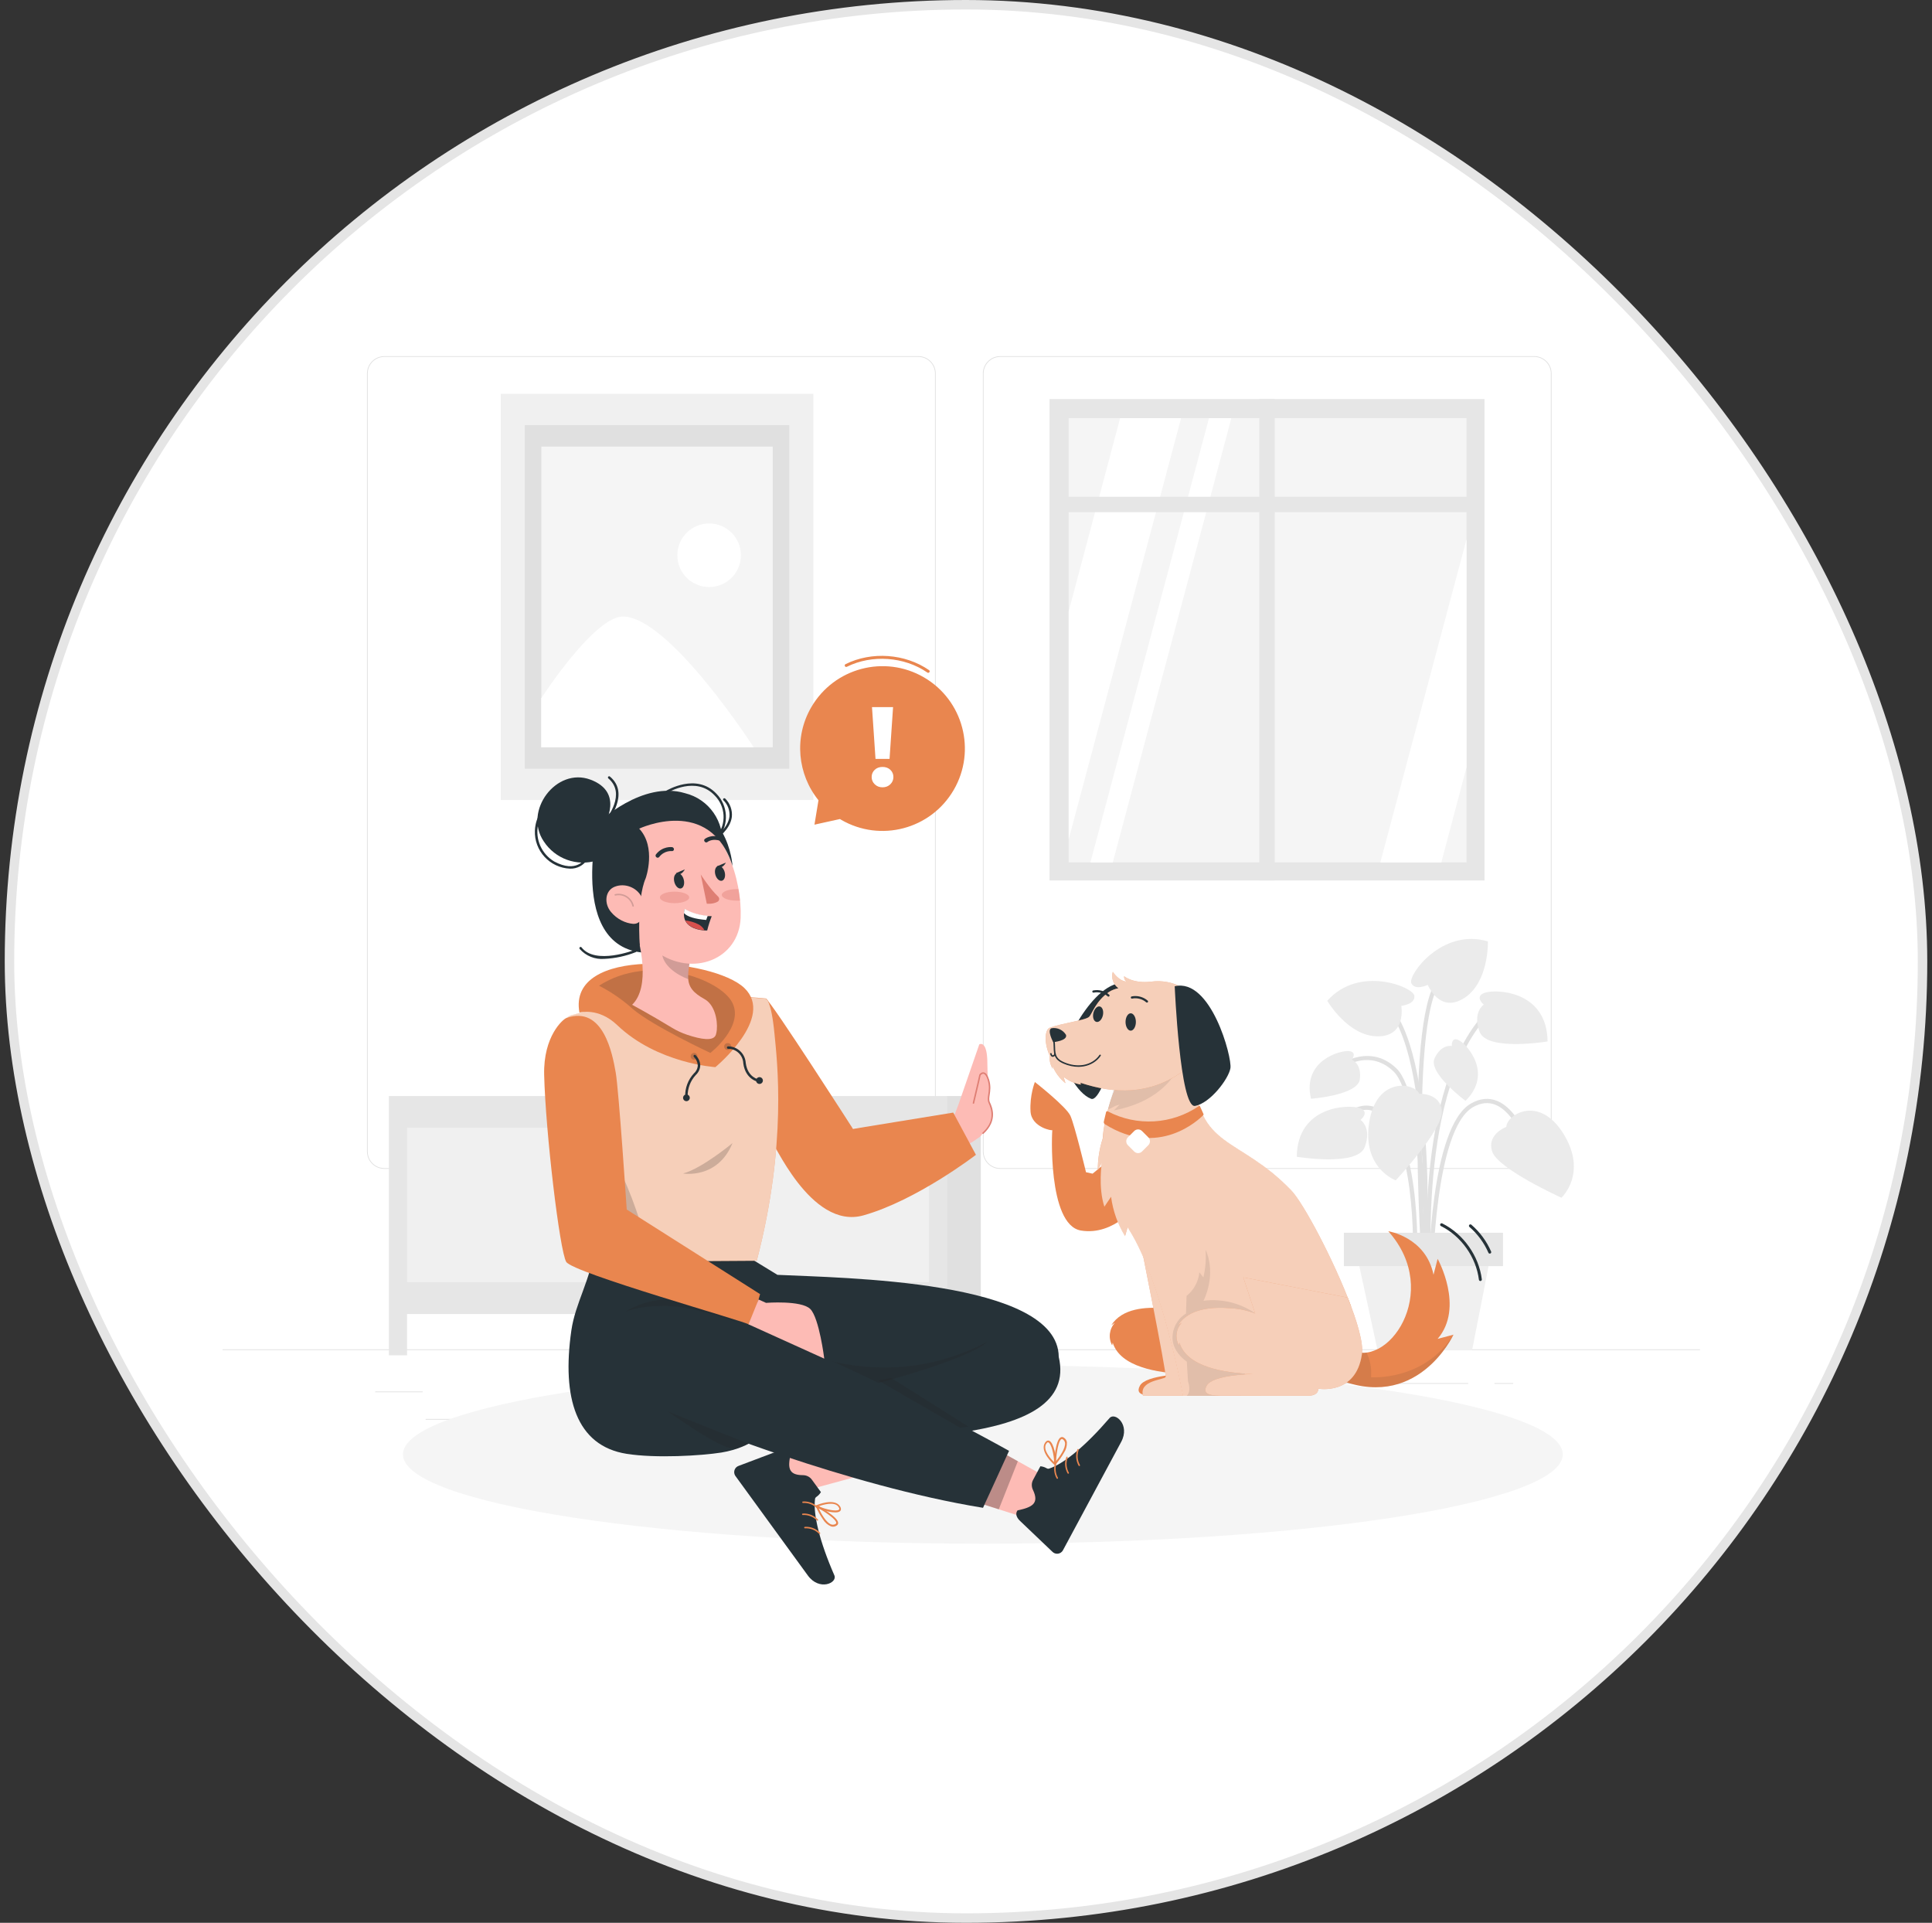 <svg width="204" height="203" viewBox="0 0 204 203" fill="none" xmlns="http://www.w3.org/2000/svg">
<rect x="0" y="0" width="204" height="203" fill="#333333" stroke="none"/>
<rect x="1" y="0.5" width="202" height="202" rx="101" fill="white"/>
<rect x="1" y="0.5" width="202" height="202" rx="101" stroke="#E5E5E5"/>
<path d="M162.003 123.402H105.61C104.602 123.402 103.781 122.581 103.781 121.573V39.431C103.781 38.423 104.602 37.602 105.61 37.602H162.003C163.011 37.602 163.832 38.423 163.832 39.431V121.573C163.832 122.581 163.011 123.401 162.003 123.401V123.402ZM105.61 37.68C104.645 37.68 103.859 38.466 103.859 39.431V121.573C103.859 122.538 104.645 123.323 105.61 123.323H162.003C162.969 123.323 163.754 122.538 163.754 121.573V39.431C163.754 38.466 162.968 37.68 162.003 37.68H105.61Z" fill="#E0E0E0"/>
<path d="M96.974 123.402H40.581C39.572 123.402 38.752 122.581 38.752 121.573V39.431C38.752 38.423 39.572 37.602 40.581 37.602H96.974C97.982 37.602 98.803 38.423 98.803 39.431V121.573C98.803 122.581 97.982 123.401 96.974 123.401V123.402ZM40.581 37.68C39.615 37.68 38.83 38.466 38.83 39.431V121.573C38.83 122.538 39.615 123.323 40.581 123.323H96.974C97.939 123.323 98.725 122.538 98.725 121.573V39.431C98.725 38.466 97.939 37.68 96.974 37.68H40.581Z" fill="#E0E0E0"/>
<path d="M179.5 142.455H23.5V142.533H179.5V142.455Z" fill="#E0E0E0"/>
<path d="M44.632 146.906H39.622V146.984H44.632V146.906Z" fill="#E0E0E0"/>
<path d="M93.351 146.06H76.65V146.138H93.351V146.06Z" fill="#E0E0E0"/>
<path d="M56.254 149.804H44.944V149.882H56.254V149.804Z" fill="#E0E0E0"/>
<path d="M155.021 146.02H141.546V146.098H155.021V146.02Z" fill="#E0E0E0"/>
<path d="M159.776 146.02H157.801V146.098H159.776V146.02Z" fill="#E0E0E0"/>
<path d="M138.972 147.963H122.158V148.041H138.972V147.963Z" fill="#E0E0E0"/>
<path d="M156.75 42.132H110.821V92.955H156.75V42.132Z" fill="#E6E6E6"/>
<path d="M154.849 44.145H112.842V91.047H154.849V44.145Z" fill="#F5F5F5"/>
<path d="M124.714 44.145L112.842 88.608V64.537L118.274 44.145H124.714Z" fill="white"/>
<path d="M130.02 44.145L117.499 91.047H115.138L127.659 44.145H130.02Z" fill="white"/>
<path d="M154.849 56.935V81.01L152.19 91.047H145.75L154.849 56.935Z" fill="white"/>
<path d="M134.601 42.132H132.97V92.955H134.601V42.132Z" fill="#E6E6E6"/>
<path d="M155.869 52.445H111.618V54.076H155.869V52.445Z" fill="#E6E6E6"/>
<path d="M99.197 118.005H41.989V136.799H99.197V118.005Z" fill="#F0F0F0"/>
<path d="M103.563 115.713H99.966V143.088H103.563V115.713Z" fill="#E0E0E0"/>
<path d="M41.063 115.713V143.088H42.98V138.727H98.093V143.088H100.011V115.713H41.063ZM42.98 119.067H69.578V135.362H42.98V119.067ZM71.492 119.067H98.093V135.362H71.496L71.492 119.067Z" fill="#E6E6E6"/>
<path d="M75.379 127.402C75.379 128.04 74.862 128.557 74.224 128.557C73.586 128.557 73.069 128.04 73.069 127.402C73.069 126.765 73.586 126.248 74.224 126.248C74.862 126.248 75.379 126.765 75.379 127.402Z" fill="#E0E0E0"/>
<path d="M74.766 127.402C74.766 128.04 74.249 128.557 73.611 128.557C72.973 128.557 72.456 128.04 72.456 127.402C72.456 126.765 72.973 126.248 73.611 126.248C74.249 126.248 74.766 126.765 74.766 127.402Z" fill="#FAFAFA"/>
<path d="M68.74 127.402C68.74 128.04 68.223 128.557 67.585 128.557C66.948 128.557 66.431 128.04 66.431 127.402C66.431 126.765 66.948 126.248 67.585 126.248C68.223 126.248 68.74 126.765 68.74 127.402Z" fill="#E0E0E0"/>
<path d="M68.13 127.402C68.13 128.04 67.614 128.557 66.976 128.557C66.338 128.557 65.821 128.04 65.821 127.402C65.821 126.765 66.338 126.248 66.976 126.248C67.614 126.248 68.13 126.765 68.13 127.402Z" fill="#FAFAFA"/>
<path d="M85.88 41.58H52.875V84.461H85.88V41.58Z" fill="#F0F0F0"/>
<path d="M83.341 44.88H55.413V81.161H83.341V44.88Z" fill="#E0E0E0"/>
<path d="M81.593 47.15H57.161V78.891H81.593V47.15Z" fill="#F5F5F5"/>
<path d="M65.774 65.09C62.727 65.09 57.149 73.719 57.149 73.719V78.891H79.58C79.58 78.891 70.666 65.09 65.774 65.09Z" fill="white"/>
<path d="M78.233 58.622C78.233 60.475 76.73 61.978 74.877 61.978C73.023 61.978 71.52 60.475 71.52 58.622C71.52 56.768 73.023 55.265 74.877 55.265C76.728 55.263 78.231 56.762 78.233 58.614V58.622Z" fill="white"/>
<path d="M150.59 133.516C150.585 133.34 149.993 115.89 147.155 113.13C144.394 110.446 141.226 113.03 141.093 113.141L140.808 112.8C140.844 112.77 144.42 109.851 147.465 112.811C150.431 115.695 151.011 132.776 151.034 133.502L150.591 133.516H150.59Z" fill="#E0E0E0"/>
<path d="M150.834 136.945C150.814 136.736 148.894 115.996 156.468 107.304L156.803 107.595C149.354 116.144 151.256 136.695 151.276 136.902L150.834 136.945H150.834Z" fill="#E0E0E0"/>
<path d="M150.554 134.751L150.11 134.722C150.126 134.487 151.593 111.143 146.037 106.033L146.338 105.705C152.049 110.959 150.618 133.782 150.554 134.751Z" fill="#E0E0E0"/>
<path d="M151.277 134.738L150.833 134.735C150.838 134.092 151.016 118.967 155.312 116.505C156.267 115.957 157.202 115.866 158.092 116.234C160.69 117.308 161.977 121.932 162.031 122.128L161.602 122.245C161.59 122.199 160.319 117.635 157.922 116.645C157.166 116.333 156.363 116.415 155.533 116.89C151.456 119.227 151.278 134.583 151.277 134.738Z" fill="#E0E0E0"/>
<path d="M149.604 134.749L149.161 134.724C149.167 134.604 149.809 122.772 146.615 118.602C145.842 117.592 145.002 117.111 144.114 117.173C142.022 117.319 140.267 120.381 140.25 120.412L139.863 120.193C139.939 120.058 141.752 116.893 144.083 116.729C145.125 116.655 146.097 117.195 146.968 118.332C150.261 122.632 149.632 134.256 149.604 134.748L149.604 134.749Z" fill="#E0E0E0"/>
<path d="M150.304 136.359C150.217 135.211 148.217 108.192 151.736 103.432L152.093 103.695C148.671 108.325 150.726 136.045 150.747 136.325L150.304 136.359Z" fill="#E0E0E0"/>
<path d="M159.049 118.972C159.049 118.972 156.938 119.75 157.566 121.588C158.193 123.426 164.871 126.451 164.871 126.451C164.871 126.451 167.668 123.888 165.099 119.719C162.531 115.55 159.107 117.657 159.05 118.972H159.049Z" fill="#EBEBEB"/>
<path d="M149.869 115.473C149.869 115.473 152.118 115.379 152.246 117.317C152.373 119.255 147.374 124.617 147.374 124.617C147.374 124.617 143.806 123.327 144.573 118.491C145.339 113.654 149.31 114.281 149.869 115.473V115.473Z" fill="#EBEBEB"/>
<path d="M147.965 106.196C147.965 106.196 149.465 106.035 149.344 105.122C149.223 104.209 143.516 101.858 140.148 105.659C140.148 105.659 142.304 109.363 145.421 109.411C148.538 109.459 147.965 106.196 147.965 106.196L147.965 106.196Z" fill="#EBEBEB"/>
<path d="M150.759 103.979C150.759 103.979 149.401 104.635 149.021 103.796C148.64 102.957 152.241 97.944 157.109 99.388C157.109 99.388 157.238 103.672 154.618 105.362C151.999 107.051 150.759 103.979 150.759 103.979Z" fill="#EBEBEB"/>
<path d="M143.661 118.233C143.661 118.233 144.695 117.398 143.579 116.99C142.462 116.582 136.983 116.698 136.926 122.125C136.926 122.125 143.307 123.186 144.097 121.119C144.887 119.051 143.661 118.233 143.661 118.233Z" fill="#EBEBEB"/>
<path d="M156.673 106.06C156.673 106.06 155.639 105.225 156.755 104.817C157.872 104.409 163.351 104.525 163.408 109.952C163.408 109.952 157.027 111.013 156.237 108.946C155.447 106.878 156.673 106.06 156.673 106.06Z" fill="#EBEBEB"/>
<path d="M153.3 110.432C153.3 110.432 153.209 109.417 154.029 109.815C154.849 110.213 157.705 113.294 154.744 116.219C154.744 116.219 150.759 113.267 151.477 111.73C152.195 110.192 153.3 110.432 153.3 110.432Z" fill="#EBEBEB"/>
<path d="M142.736 111.88C142.736 111.88 143.354 111.069 142.448 110.969C141.542 110.868 137.483 111.952 138.428 116.004C138.428 116.004 143.374 115.633 143.586 113.949C143.798 112.266 142.736 111.88 142.736 111.88Z" fill="#EBEBEB"/>
<path d="M155.435 142.566H145.459L142.805 130.328H157.836L155.435 142.566Z" fill="#F0F0F0"/>
<path d="M158.702 130.15H141.9V133.67H158.702V130.15Z" fill="#E6E6E6"/>
<path d="M103.781 162.976C137.599 162.976 165.014 158.754 165.014 153.547C165.014 148.339 137.599 144.118 103.781 144.118C69.964 144.118 42.549 148.339 42.549 153.547C42.549 158.754 69.964 162.976 103.781 162.976Z" fill="#F5F5F5"/>
<path d="M100.704 83.397C103.117 79.244 101.706 73.922 97.554 71.509C93.401 69.096 88.078 70.506 85.665 74.659C83.802 77.865 84.226 81.763 86.423 84.486L85.999 87.063L88.694 86.469C88.736 86.493 88.773 86.523 88.815 86.547C92.968 88.96 98.29 87.55 100.703 83.397L100.704 83.397Z" fill="#E9864F"/>
<path d="M92.367 82.804C92.148 82.593 92.038 82.336 92.038 82.033C92.038 81.73 92.146 81.477 92.361 81.273C92.576 81.07 92.852 80.969 93.186 80.969C93.521 80.969 93.796 81.07 94.011 81.273C94.227 81.477 94.334 81.73 94.334 82.033C94.334 82.336 94.225 82.593 94.006 82.804C93.786 83.016 93.513 83.121 93.186 83.121C92.86 83.121 92.586 83.016 92.367 82.804ZM92.074 74.654H94.299L93.928 80.119H92.445L92.074 74.654Z" fill="white"/>
<path d="M98.009 71.033C97.979 71.033 97.948 71.024 97.921 71.005C95.486 69.322 92.069 69.077 89.419 70.396C89.342 70.435 89.248 70.403 89.21 70.326C89.171 70.249 89.203 70.155 89.28 70.117C92.029 68.749 95.572 69.002 98.098 70.749C98.169 70.798 98.187 70.895 98.138 70.966C98.108 71.01 98.059 71.033 98.009 71.033Z" fill="#E9864F"/>
<path d="M109.272 114.234C109.272 114.234 112.579 116.823 113.023 117.795C113.468 118.767 114.672 123.759 114.672 123.759L115.368 123.91L119.592 120.418L120.185 127.074C120.185 127.074 117.688 130.504 114.134 129.913C110.58 129.321 111.074 119.184 111.121 119.303C111.168 119.423 108.917 119.042 108.814 117.343C108.71 115.643 109.272 114.234 109.272 114.234V114.234Z" fill="#E9864F"/>
<path d="M135.255 136.996L124.232 134.858L125.489 138.673C124.666 138.352 123.798 138.165 122.916 138.118C120.976 137.959 118.485 138.118 117.345 139.907L117.733 139.643C117.125 140.292 117.005 141.258 117.434 142.037L117.492 141.753C118.288 144.306 122.168 144.954 125.252 145.063C125.252 145.063 120.984 145.117 120.36 146.301C119.735 147.484 121.341 147.36 123.266 147.36H131.026C132.267 147.36 132.143 146.607 132.143 146.607C132.143 146.607 136.121 147.348 136.757 142.987C136.924 141.831 136.26 139.545 135.255 136.996Z" fill="#E9864F"/>
<path d="M142.398 142.401C146.402 144.814 152.358 136.437 146.588 129.985C146.588 129.985 150.558 130.605 151.365 134.579L151.799 132.902C151.799 132.902 154.655 138.016 151.799 141.353L153.475 140.907C153.475 140.907 149.595 149.323 140.861 145.435L142.398 142.401Z" fill="#E9864F"/>
<path opacity="0.1" d="M153.475 140.911C153.378 141.116 149.471 149.272 140.861 145.435L142.413 142.401C142.975 142.74 143.637 142.876 144.287 142.789C144.688 143.599 144.852 144.505 144.761 145.404C144.761 145.404 150.375 145.839 153.475 140.911L153.475 140.911Z" fill="#231F1F"/>
<path d="M120.185 129.985C120.185 129.985 123.211 145.063 123.083 145.373C122.955 145.684 120.231 145.703 120.693 147.364H125.306C125.306 147.364 125.865 146.801 125.306 145.498C124.918 144.613 125.306 136.484 125.306 136.484C125.893 135.455 126.146 134.269 126.032 133.089C125.896 131.925 120.185 129.985 120.185 129.985Z" fill="#E9864F"/>
<path opacity="0.6" d="M120.185 129.985C120.185 129.985 123.211 145.063 123.083 145.373C122.955 145.684 120.231 145.703 120.693 147.364H125.306C125.306 147.364 125.865 146.801 125.306 145.498C124.918 144.613 125.306 136.484 125.306 136.484C125.893 135.455 126.146 134.269 126.032 133.089C125.896 131.925 120.185 129.985 120.185 129.985Z" fill="white"/>
<path d="M116.348 122.729C116.348 122.729 115.936 125.274 116.619 127.385L117.325 126.33C117.523 127.807 118.022 129.228 118.792 130.504L119.067 129.565C119.126 129.666 119.184 129.763 119.246 129.86C122.738 135.409 124.919 147.363 124.919 147.363H133.067L142.654 137.899C140.877 133.119 137.61 126.965 136.318 125.646C130.723 119.865 126.475 121.378 126.048 113.23L119.452 111.473C119.452 111.473 116.736 115.787 116.437 120.203C116.088 121.282 115.912 122.41 115.917 123.544L116.348 122.729V122.729Z" fill="#E9864F"/>
<path opacity="0.6" d="M142.654 137.9L133.063 147.383H124.915C124.915 147.383 122.742 135.428 119.238 129.88C119.176 129.783 119.118 129.686 119.06 129.585L118.784 130.524C118.015 129.248 117.515 127.827 117.317 126.349L116.611 127.401C115.932 125.294 116.344 122.745 116.344 122.745L115.917 123.544C115.914 122.403 116.094 121.269 116.448 120.184C116.74 115.769 119.463 111.454 119.463 111.454L122.284 112.203L126.059 113.208C126.089 114.584 126.343 115.946 126.812 117.239C128.337 121.053 131.911 121.073 136.326 125.636C137.595 126.947 140.877 133.101 142.654 137.9V137.9Z" fill="white"/>
<path d="M115.21 116.006C113.696 115.437 112.259 112.573 112.263 111.418C112.268 110.264 116.013 102.377 119.603 103.97C119.603 103.97 116.725 116.574 115.21 116.006Z" fill="#263238"/>
<path opacity="0.1" d="M117.007 117.126C117.283 115.828 117.623 115.256 117.839 113.711L121.051 111.705L124.358 112.79C124.358 112.79 123.087 116.192 117.605 117.234L118.225 116.614C117.466 116.814 117.74 116.843 117.007 117.126H117.007Z" fill="#231F1F"/>
<path d="M110.822 111.431C110.791 111.919 110.903 112.405 111.147 112.829V112.555C111.441 113.26 111.909 113.88 112.506 114.357L112.298 113.679C112.828 114.106 113.458 114.39 114.129 114.504L114.086 114.309L114.168 114.339C117.623 115.468 121.334 115.65 124.897 113.106C127.714 111.097 126.087 107.564 125.275 106.162L125.991 105.884C125.843 104.539 123.886 103.345 121.56 103.636C119.659 103.879 118.695 103.067 118.695 103.067C118.676 103.286 118.767 103.499 118.938 103.636C118.087 103.549 117.501 102.599 117.501 102.599C117.314 103.244 117.55 103.937 118.092 104.335C117.734 104.402 117.393 104.536 117.085 104.73C115.696 105.719 115.357 106.952 115.019 107.334C114.68 107.716 112.25 107.99 110.83 108.51C110.336 108.697 110.201 110.095 110.869 111.518L110.822 111.431H110.822Z" fill="#E9864F"/>
<path opacity="0.6" d="M110.822 111.431C110.791 111.919 110.903 112.405 111.147 112.829V112.555C111.441 113.26 111.909 113.88 112.506 114.357L112.298 113.679C112.828 114.106 113.458 114.39 114.129 114.504L114.086 114.309L114.168 114.339C117.623 115.468 121.334 115.65 124.897 113.106C127.714 111.097 126.087 107.564 125.275 106.162L125.991 105.884C125.843 104.539 123.886 103.345 121.56 103.636C119.659 103.879 118.695 103.067 118.695 103.067C118.676 103.286 118.767 103.499 118.938 103.636C118.087 103.549 117.501 102.599 117.501 102.599C117.314 103.244 117.55 103.937 118.092 104.335C117.734 104.402 117.393 104.536 117.085 104.73C115.696 105.719 115.357 106.952 115.019 107.334C114.68 107.716 112.25 107.99 110.83 108.51C110.336 108.697 110.201 110.095 110.869 111.518L110.822 111.431H110.822Z" fill="white"/>
<path d="M126.187 116.757C127.784 116.47 129.724 113.914 129.92 112.777C130.115 111.639 127.858 103.206 124.038 104.126C124.038 104.126 124.59 117.043 126.187 116.757Z" fill="#263238"/>
<path d="M119.392 106.978C119.687 106.978 119.938 107.388 119.938 107.896C119.938 108.404 119.682 108.814 119.392 108.814C119.102 108.814 118.846 108.404 118.846 107.896C118.846 107.388 119.097 106.978 119.392 106.978Z" fill="#263238"/>
<path d="M116.132 106.259C116.41 106.323 116.554 106.741 116.455 107.188C116.355 107.635 116.057 107.948 115.774 107.888C115.491 107.829 115.346 107.411 115.446 106.964C115.546 106.512 115.853 106.194 116.132 106.259Z" fill="#263238"/>
<path d="M111.208 110.025C111.208 110.025 110.514 108.74 111.035 108.554C111.641 108.454 112.247 108.734 112.563 109.261C112.736 109.886 111.209 110.025 111.209 110.025H111.208Z" fill="#263238"/>
<path opacity="0.1" d="M127.293 131.925C127.371 132.909 127.293 133.898 127.064 134.858L126.641 134.331C126.545 135.306 126.058 136.2 125.291 136.81L125.229 138.677C124.27 139.268 123.724 140.348 123.816 141.47C123.963 142.879 125.314 143.756 125.314 143.756L125.442 145.843C125.442 145.843 125.83 146.844 125.314 147.368H131.041L132.566 138.677C130.966 137.566 129.012 137.085 127.079 137.326C127.079 137.326 128.503 134.626 127.292 131.925L127.293 131.925Z" fill="#231F1F"/>
<path d="M142.301 136.996L131.278 134.858L132.535 138.673C131.713 138.352 130.844 138.165 129.963 138.118C128.003 137.959 125.531 138.118 124.391 139.907L124.779 139.643C124.171 140.292 124.051 141.258 124.48 142.037L124.538 141.753C125.314 144.306 129.218 144.954 132.298 145.063C132.298 145.063 128.03 145.117 127.406 146.301C126.781 147.484 128.391 147.36 130.312 147.36H138.072C139.313 147.36 139.19 146.607 139.19 146.607C139.19 146.607 143.167 147.348 143.803 142.987C143.985 141.831 143.325 139.545 142.301 136.996Z" fill="#E9864F"/>
<path opacity="0.6" d="M142.301 136.996L131.278 134.858L132.535 138.673C131.713 138.352 130.844 138.165 129.963 138.118C128.003 137.959 125.531 138.118 124.391 139.907L124.779 139.643C124.171 140.292 124.051 141.258 124.48 142.037L124.538 141.753C125.314 144.306 129.218 144.954 132.298 145.063C132.298 145.063 128.03 145.117 127.406 146.301C126.781 147.484 128.391 147.36 130.312 147.36H138.072C139.313 147.36 139.19 146.607 139.19 146.607C139.19 146.607 143.167 147.348 143.803 142.987C143.985 141.831 143.325 139.545 142.301 136.996Z" fill="white"/>
<path d="M116.976 117.336C120.046 118.944 123.754 118.721 126.61 116.758C126.631 116.736 126.666 116.736 126.687 116.757L126.688 116.758L127.076 117.611C127.095 117.65 127.088 117.697 127.057 117.728C126.552 118.24 122.315 122.244 116.666 118.686C116.574 118.629 116.529 118.52 116.553 118.415L116.797 117.39C116.822 117.329 116.893 117.299 116.954 117.325C116.962 117.328 116.969 117.331 116.976 117.336Z" fill="#E9864F"/>
<path d="M119.761 119.408L119.091 120.078C118.864 120.305 118.864 120.674 119.091 120.901L119.761 121.57C119.988 121.798 120.356 121.798 120.584 121.57L121.253 120.901C121.48 120.674 121.48 120.305 121.253 120.078L120.584 119.408C120.356 119.181 119.988 119.181 119.761 119.408Z" fill="white"/>
<path d="M113.866 112.631C113.357 112.631 112.826 112.518 112.306 112.295C112.061 112.191 111.711 112.017 111.504 111.709C111.275 111.37 111.264 110.958 111.253 110.56C111.246 110.328 111.24 110.088 111.189 109.867C111.18 109.825 111.206 109.784 111.248 109.774C111.29 109.766 111.332 109.791 111.342 109.833C111.395 110.068 111.402 110.316 111.409 110.555C111.419 110.949 111.429 111.32 111.633 111.622C111.775 111.832 112.002 111.996 112.367 112.151C113.053 112.444 113.754 112.539 114.396 112.43C115.11 112.307 115.73 111.922 116.096 111.375C116.121 111.34 116.17 111.33 116.204 111.354C116.24 111.378 116.25 111.426 116.226 111.462C115.836 112.045 115.178 112.453 114.422 112.584C114.241 112.615 114.055 112.631 113.866 112.631L113.866 112.631Z" fill="#263238"/>
<path d="M111.16 111.578C111.155 111.578 111.15 111.578 111.145 111.577C111.018 111.562 110.926 111.452 110.891 111.274C110.888 111.267 110.887 111.259 110.887 111.252C110.887 111.212 110.918 111.178 110.958 111.174C111 111.169 111.036 111.203 111.043 111.242C111.053 111.293 111.085 111.413 111.163 111.422C111.198 111.419 111.322 111.336 111.322 111.275C111.322 111.232 111.357 111.197 111.4 111.197C111.443 111.197 111.478 111.232 111.478 111.275C111.478 111.362 111.42 111.432 111.372 111.476C111.313 111.528 111.227 111.578 111.16 111.578Z" fill="#263238"/>
<path d="M121.108 105.849C121.08 105.849 121.052 105.84 121.03 105.82C120.632 105.469 120.063 105.318 119.543 105.426C119.478 105.439 119.418 105.398 119.405 105.335C119.392 105.272 119.432 105.21 119.496 105.197C120.086 105.075 120.733 105.246 121.185 105.645C121.233 105.687 121.238 105.761 121.195 105.81C121.172 105.836 121.14 105.849 121.108 105.849Z" fill="#263238"/>
<path d="M117.041 105.22C117.014 105.22 116.986 105.21 116.964 105.19C116.566 104.84 115.997 104.689 115.476 104.797C115.415 104.809 115.352 104.77 115.338 104.706C115.325 104.643 115.366 104.581 115.429 104.568C116.018 104.446 116.666 104.616 117.118 105.015C117.167 105.058 117.171 105.132 117.129 105.18C117.106 105.206 117.073 105.22 117.041 105.22Z" fill="#263238"/>
<path d="M156.313 135.243C156.235 135.243 156.168 135.185 156.158 135.106C155.864 132.732 154.29 130.508 152.149 129.441C152.071 129.403 152.04 129.309 152.078 129.232C152.116 129.155 152.211 129.123 152.287 129.162C154.52 130.274 156.161 132.592 156.467 135.068C156.478 135.154 156.417 135.231 156.332 135.242C156.325 135.243 156.318 135.243 156.312 135.243L156.313 135.243Z" fill="#263238"/>
<path d="M157.304 132.351C157.244 132.351 157.186 132.316 157.161 132.257C156.709 131.216 156.017 130.275 155.159 129.536C155.094 129.48 155.087 129.381 155.143 129.316C155.199 129.251 155.298 129.244 155.363 129.3C156.256 130.069 156.977 131.049 157.447 132.132C157.481 132.211 157.445 132.303 157.366 132.337C157.346 132.346 157.325 132.35 157.304 132.35V132.351Z" fill="#263238"/>
<path d="M101.201 116.617L103.402 110.261C103.402 110.261 104.263 109.721 104.257 112.337C104.252 114.004 104.777 119.052 103.399 120.069C101.978 121.118 98.757 122.719 98.757 122.719C98.757 122.719 96.28 119.194 96.632 119.035C96.985 118.876 100.82 117.62 100.82 117.62" fill="#FDBBB5"/>
<path d="M102.788 116.455C102.799 116.394 103.495 113.484 103.474 113.491C103.453 113.499 103.981 112.786 104.357 113.978C104.733 115.17 104.187 115.834 104.454 116.409C104.722 116.983 105.259 118.29 103.796 119.639" fill="#FDBBB5"/>
<path d="M103.796 119.718C103.775 119.718 103.754 119.709 103.739 119.693C103.709 119.661 103.711 119.612 103.743 119.582C105.062 118.365 104.74 117.207 104.384 116.442C104.255 116.165 104.299 115.876 104.35 115.541C104.411 115.143 104.487 114.647 104.283 114.001C104.125 113.502 103.955 113.38 103.84 113.366C103.687 113.351 103.558 113.502 103.543 113.526L103.541 113.525C103.521 113.689 103.403 114.187 103.012 115.842C102.929 116.193 102.869 116.448 102.864 116.47C102.856 116.512 102.814 116.541 102.773 116.532C102.731 116.524 102.703 116.484 102.711 116.442C102.715 116.423 102.762 116.222 102.86 115.806C103.042 115.039 103.377 113.621 103.397 113.493C103.397 113.479 103.399 113.465 103.405 113.454C103.433 113.397 103.617 113.185 103.843 113.21C104.084 113.229 104.282 113.479 104.432 113.955C104.646 114.635 104.568 115.15 104.504 115.565C104.455 115.887 104.416 116.143 104.525 116.376C104.743 116.843 105.404 118.262 103.849 119.697C103.834 119.711 103.815 119.718 103.796 119.718Z" fill="#DE7E73"/>
<path d="M80.885 105.443C81.526 105.867 90.067 119.185 90.067 119.185L100.652 117.461L103.049 121.92C103.049 121.92 96.813 126.723 91.171 128.313C85.53 129.903 81.558 120.073 81.467 120.566C81.377 121.058 80.885 105.443 80.885 105.443V105.443Z" fill="#E9864F"/>
<path d="M109.699 160.696L111.159 156.325L100.595 150.432L98.299 157.064L109.699 160.696Z" fill="#FDBBB5"/>
<path d="M109.856 154.799L109.081 156.242C108.905 156.568 108.908 156.959 109.068 157.293C109.757 158.735 108.992 159.13 107.438 159.461C107.061 160 107.638 160.509 107.79 160.651L111.133 163.838C111.41 164.107 111.854 164.102 112.123 163.824C112.171 163.775 112.212 163.719 112.244 163.658C113.185 161.906 113.63 161.077 114.802 158.897L118.385 152.23C119.362 150.412 117.733 149.051 117.161 149.709C114.608 152.676 112.336 154.527 110.797 155.041C110.522 155.142 110.5 154.875 109.856 154.799Z" fill="#263238"/>
<path d="M112.654 152.269C112.626 152.058 112.5 151.873 112.315 151.771C112.221 151.704 112.098 151.697 111.997 151.752C111.434 152.032 111.308 154.288 111.298 154.544C111.294 154.571 111.302 154.598 111.32 154.618C111.353 154.655 111.411 154.658 111.448 154.625C111.791 154.238 112.093 153.817 112.348 153.367C112.565 153.043 112.671 152.658 112.654 152.269L112.654 152.269ZM112.073 151.938C112.115 151.914 112.169 151.918 112.207 151.95C112.337 152.03 112.427 152.162 112.454 152.313C112.54 152.887 111.876 153.805 111.492 154.284C111.564 153.359 111.764 152.094 112.073 151.938H112.073Z" fill="#E9864F"/>
<path d="M111.5 154.574C111.564 153.911 111.285 152.298 110.781 152.106C110.677 152.062 110.521 152.069 110.357 152.296C109.712 153.225 111.26 154.602 111.335 154.643C111.36 154.669 111.398 154.678 111.432 154.665C111.448 154.649 111.458 154.63 111.463 154.608L111.5 154.573V154.574ZM110.485 152.408C110.603 152.235 110.668 152.27 110.692 152.283C111.007 152.385 111.303 153.606 111.298 154.362C110.949 154.017 110.108 153.098 110.445 152.471L110.485 152.408Z" fill="#E9864F"/>
<path d="M111.638 156.123C111.611 156.123 111.584 156.109 111.57 156.084C111.277 155.567 111.226 154.926 111.434 154.369C111.45 154.328 111.494 154.308 111.535 154.323C111.575 154.338 111.595 154.383 111.58 154.424C111.388 154.938 111.435 155.529 111.705 156.007C111.726 156.044 111.713 156.092 111.676 156.113C111.664 156.12 111.651 156.123 111.637 156.123H111.638Z" fill="#E9864F"/>
<path d="M112.795 155.589C112.767 155.589 112.741 155.575 112.727 155.55C112.434 155.032 112.383 154.392 112.591 153.835C112.606 153.794 112.65 153.774 112.691 153.789C112.732 153.805 112.752 153.849 112.737 153.89C112.545 154.403 112.591 154.995 112.862 155.473C112.883 155.51 112.87 155.558 112.832 155.579C112.82 155.586 112.807 155.589 112.794 155.589H112.795Z" fill="#E9864F"/>
<path d="M113.961 154.779C113.934 154.779 113.908 154.765 113.893 154.739C113.6 154.223 113.549 153.582 113.757 153.025C113.773 152.984 113.817 152.963 113.858 152.979C113.898 152.994 113.918 153.039 113.903 153.08C113.711 153.594 113.758 154.186 114.029 154.663C114.05 154.7 114.037 154.748 113.999 154.769C113.987 154.776 113.974 154.779 113.961 154.779H113.961Z" fill="#E9864F"/>
<path opacity="0.3" d="M106.178 153.547L107.474 154.269L105.462 159.346L103.946 158.863L106.178 153.547Z" fill="#231F1F"/>
<path d="M76.819 131.37L82.089 134.592C88.856 134.927 111.725 135.116 111.793 143.251C114.037 152.841 93.328 151.927 79.562 152.061C79.468 152.062 79.388 152.119 79.333 152.205C79.211 152.396 77.876 153.081 76.17 153.352C74.068 153.686 69.26 153.978 66.172 153.489C60.844 152.647 59.308 147.586 60.328 140.469C60.746 137.544 62.362 135.169 62.853 131.524L76.818 131.37H76.819Z" fill="#263238"/>
<path opacity="0.2" d="M62.376 142.194L62.409 142.526C62.409 142.526 79.825 139.643 90.435 146.616C90.435 146.616 101.933 143.795 104.27 141.649C91.535 148.349 80.13 140.591 80.13 140.591L74.512 138.081C69.922 136.03 65.299 137.597 62.376 142.194Z" fill="#231F1F"/>
<path d="M82.094 153.474L84.106 157.62L95.78 154.45L92.785 148.103L82.094 153.474Z" fill="#FDBBB5"/>
<path d="M86.682 157.532L85.718 156.208C85.5 155.908 85.147 155.741 84.776 155.74C83.178 155.736 83.155 154.875 83.531 153.331C83.208 152.758 82.499 153.057 82.305 153.132L77.984 154.763C77.621 154.896 77.434 155.298 77.567 155.661C77.591 155.726 77.624 155.787 77.665 155.842C78.835 157.449 79.388 158.21 80.845 160.211L85.299 166.331C86.513 168 88.446 167.122 88.102 166.321C86.535 162.734 85.853 159.884 86.056 158.275C86.085 157.983 86.335 158.079 86.682 157.532L86.682 157.532Z" fill="#263238"/>
<path d="M87.749 161.15C87.951 161.217 88.172 161.183 88.345 161.06C88.445 161.005 88.505 160.897 88.5 160.782C88.492 160.154 86.513 159.061 86.287 158.942C86.265 158.926 86.237 158.922 86.21 158.929C86.162 158.944 86.135 158.994 86.149 159.042C86.348 159.519 86.597 159.974 86.891 160.399C87.09 160.734 87.39 160.997 87.749 161.15ZM88.299 160.77C88.302 160.819 88.275 160.865 88.231 160.885C88.102 160.969 87.943 160.992 87.796 160.951C87.241 160.779 86.701 159.784 86.437 159.229C87.24 159.696 88.292 160.425 88.299 160.77L88.299 160.77Z" fill="#E9864F"/>
<path d="M86.172 159.111C86.742 159.457 88.317 159.904 88.708 159.534C88.792 159.459 88.853 159.315 88.72 159.069C88.163 158.086 86.25 158.882 86.181 158.933C86.147 158.944 86.123 158.975 86.119 159.011C86.127 159.032 86.14 159.05 86.157 159.063L86.172 159.111ZM88.564 159.136C88.669 159.317 88.609 159.361 88.587 159.377C88.358 159.616 87.129 159.354 86.45 159.021C86.912 158.856 88.106 158.497 88.524 159.072L88.564 159.136Z" fill="#E9864F"/>
<path d="M86.329 159.273C86.309 159.273 86.288 159.265 86.273 159.249C85.893 158.853 85.342 158.642 84.791 158.675C84.747 158.681 84.711 158.645 84.708 158.603C84.706 158.56 84.738 158.523 84.781 158.52C85.374 158.479 85.974 158.712 86.385 159.141C86.415 159.172 86.414 159.221 86.383 159.251C86.368 159.266 86.348 159.273 86.329 159.273Z" fill="#E9864F"/>
<path d="M86.308 160.547C86.288 160.547 86.268 160.539 86.252 160.523C85.872 160.127 85.317 159.915 84.771 159.949C84.728 159.956 84.691 159.919 84.688 159.876C84.685 159.833 84.718 159.796 84.761 159.793C85.353 159.753 85.953 159.986 86.365 160.415C86.394 160.446 86.393 160.495 86.362 160.525C86.347 160.539 86.328 160.547 86.308 160.547H86.308Z" fill="#E9864F"/>
<path d="M86.533 161.949C86.512 161.949 86.492 161.942 86.476 161.925C86.097 161.529 85.542 161.319 84.995 161.352C84.952 161.359 84.915 161.322 84.912 161.279C84.909 161.236 84.942 161.199 84.985 161.196C85.577 161.155 86.178 161.388 86.589 161.817C86.619 161.849 86.618 161.898 86.587 161.928C86.572 161.942 86.552 161.949 86.532 161.949H86.533Z" fill="#E9864F"/>
<path d="M106.546 153.172C106.546 153.172 79.736 138.164 70.528 137.879C61.32 137.594 60.276 144.543 63.664 149.891C67.051 155.24 75.55 152.647 75.55 152.647C75.55 152.647 68.827 150.946 69.659 149.123C70.492 147.3 72.975 150.129 72.975 150.129C72.975 150.129 89.263 156.818 103.798 159.188L106.546 153.172Z" fill="#263238"/>
<path opacity="0.2" d="M92.732 145.743L101.362 150.724L102.273 150.627L94.105 145.481L92.732 145.743Z" fill="#231F1F"/>
<path opacity="0.2" d="M79.037 152.421C79.037 152.421 70.341 148.971 70.438 148.971C70.534 148.971 75.918 153.006 77.681 152.987L79.037 152.421Z" fill="#231F1F"/>
<path d="M59.956 110.767C61.614 115.747 61.692 127.003 61.104 133.22L79.908 133.101C83.142 120.696 82.05 111.993 81.775 109.088C81.431 105.552 80.886 105.417 80.886 105.417C80.886 105.417 77.049 105.043 73.712 105.069C71.127 105.166 68.552 105.446 66.007 105.906C64.114 106.222 62.239 106.644 60.392 107.169C59.6 107.395 59.14 108.22 59.365 109.013C59.373 109.038 59.38 109.063 59.389 109.088C59.586 109.644 59.779 110.216 59.956 110.767Z" fill="#E9864F"/>
<path opacity="0.6" d="M79.908 133.101L68.57 133.173L61.105 133.22C61.594 127.428 61.544 121.603 60.954 115.82C60.784 114.107 60.45 112.415 59.956 110.767C59.779 110.216 59.587 109.644 59.389 109.061C59.122 108.282 59.538 107.433 60.317 107.167C60.342 107.158 60.367 107.15 60.392 107.143C62.239 106.626 64.114 106.213 66.007 105.906C68.553 105.454 71.127 105.183 73.712 105.095C77.049 105.069 80.886 105.443 80.886 105.443C80.886 105.443 81.432 105.578 81.775 109.113C82.05 111.993 83.142 120.696 79.908 133.101H79.908Z" fill="white"/>
<path opacity="0.2" d="M61.105 133.22C61.594 127.428 61.544 121.603 60.954 115.82C63.267 119.106 67.338 125.734 68.57 133.173L61.105 133.22Z" fill="#231F1F"/>
<path d="M64.348 106.566C63.392 107.933 75.151 110.132 75.151 110.132C75.151 110.132 82.034 105.667 73.997 104.97C72.359 104.825 65.861 104.419 64.348 106.566Z" fill="#DE7E73"/>
<path d="M75.536 112.664C75.536 112.664 81.874 107.434 78.593 104.305C75.313 101.175 59.877 99.776 61.183 106.904C61.183 106.904 63.169 106.316 65.175 108.23C69.402 112.274 75.537 112.664 75.537 112.664L75.536 112.664Z" fill="#E9864F"/>
<path opacity="0.2" d="M75.006 111.162C75.006 111.162 78.593 108.375 77.33 105.864C76.067 103.353 68.601 100.603 63.252 104.066C64.534 104.723 65.726 105.544 66.797 106.509C68.918 108.323 75.006 111.162 75.006 111.162L75.006 111.162Z" fill="#231F1F"/>
<path opacity="0.2" d="M73.644 111.515C73.647 111.713 73.489 111.876 73.29 111.879C73.092 111.882 72.929 111.724 72.927 111.526C72.924 111.327 73.082 111.165 73.28 111.162C73.284 111.162 73.287 111.162 73.29 111.162C73.484 111.165 73.641 111.321 73.644 111.515Z" fill="#231F1F"/>
<path opacity="0.2" d="M77.221 110.486C77.223 110.681 77.067 110.842 76.872 110.845H76.867C76.671 110.868 76.492 110.728 76.468 110.532C76.444 110.335 76.584 110.156 76.781 110.132C76.809 110.129 76.838 110.129 76.867 110.132C77.062 110.132 77.22 110.291 77.22 110.486H77.221Z" fill="#231F1F"/>
<path d="M80.553 114.073C80.556 114.271 80.398 114.434 80.2 114.437C80.001 114.44 79.838 114.281 79.836 114.083C79.833 113.885 79.991 113.722 80.189 113.719H80.195C80.391 113.719 80.55 113.877 80.553 114.073H80.553Z" fill="#263238"/>
<path d="M72.833 115.903C72.833 116.098 72.675 116.257 72.48 116.257C72.284 116.257 72.126 116.098 72.126 115.903C72.126 115.708 72.284 115.55 72.48 115.55C72.675 115.55 72.833 115.708 72.833 115.903Z" fill="#263238"/>
<path d="M80.111 114.224C80.111 114.224 78.723 114.036 78.484 112.264C78.456 111.406 77.751 110.727 76.893 110.73C76.821 110.73 76.758 110.678 76.758 110.605C76.753 110.537 76.803 110.476 76.872 110.471C76.876 110.471 76.879 110.47 76.883 110.47C77.871 110.471 78.686 111.242 78.744 112.228C78.952 113.787 80.132 113.964 80.142 113.969C80.212 113.977 80.263 114.039 80.257 114.11C80.246 114.18 80.182 114.23 80.112 114.224L80.111 114.224Z" fill="#263238"/>
<path d="M72.479 115.903C72.409 115.903 72.352 115.848 72.349 115.778C72.321 114.866 72.656 113.98 73.28 113.314C73.525 113.099 73.67 112.793 73.68 112.467C73.653 112.14 73.514 111.833 73.285 111.599C73.227 111.557 73.213 111.476 73.255 111.417C73.296 111.359 73.377 111.345 73.436 111.387C73.446 111.394 73.455 111.402 73.462 111.411C73.744 111.687 73.914 112.057 73.941 112.451C73.932 112.848 73.761 113.224 73.468 113.491C72.898 114.105 72.591 114.916 72.61 115.752C72.613 115.823 72.561 115.885 72.49 115.893L72.48 115.903H72.479Z" fill="#263238"/>
<g opacity="0.2">
<path d="M77.347 120.681C77.347 120.681 74.129 123.361 72.126 123.892C72.126 123.892 75.775 124.527 77.347 120.681Z" fill="#231F1F"/>
</g>
<path d="M59.786 107.487C59.462 107.603 57.357 109.363 57.458 113.485C57.607 119.527 59.095 132.046 59.786 133.22C60.477 134.394 78.766 139.522 79.037 139.819C79.309 140.116 80.257 136.627 80.257 136.627L66.176 127.696C66.176 127.696 65.344 115.111 65.012 113.223C64.68 111.336 63.72 106.077 59.786 107.487Z" fill="#E9864F"/>
<path d="M80.097 137.195L80.886 137.55C80.886 137.55 84.613 137.256 85.558 138.198C86.503 139.14 87.033 143.438 87.033 143.438L79.037 139.818L80.097 137.195Z" fill="#FDBBB5"/>
<path d="M75.801 88.448C75.771 88.447 75.742 88.436 75.718 88.417C75.668 88.367 75.668 88.286 75.718 88.235C76.722 86.958 76.613 85.131 75.463 83.983C73.488 81.877 70.54 83.666 70.509 83.681C70.454 83.728 70.372 83.722 70.326 83.668C70.279 83.613 70.285 83.531 70.34 83.484C70.35 83.476 70.362 83.469 70.374 83.463C70.405 83.463 73.534 81.545 75.656 83.806C76.874 85.058 76.987 87.014 75.921 88.397C75.891 88.432 75.847 88.451 75.801 88.449V88.448Z" fill="#263238"/>
<path d="M75.588 88.604C75.545 88.604 75.504 88.583 75.479 88.547C75.441 88.488 75.458 88.41 75.515 88.37C75.515 88.37 76.872 87.445 77.023 86.213C77.08 85.575 76.847 84.945 76.389 84.497C76.337 84.447 76.336 84.365 76.385 84.313L76.389 84.31C76.441 84.26 76.523 84.26 76.576 84.31C77.086 84.814 77.344 85.52 77.278 86.234C77.111 87.585 75.718 88.531 75.656 88.573C75.637 88.59 75.613 88.601 75.588 88.604L75.588 88.604Z" fill="#263238"/>
<path d="M63.815 101.232C62.832 101.316 61.868 100.93 61.215 100.192C61.166 100.142 61.166 100.061 61.215 100.01C61.262 99.96 61.341 99.957 61.392 100.005L61.397 100.01C62.858 101.913 66.996 100.296 67.038 100.28C67.104 100.253 67.18 100.284 67.208 100.35L67.209 100.353C67.236 100.417 67.207 100.49 67.143 100.517L67.136 100.52C66.076 100.941 64.954 101.181 63.815 101.232Z" fill="#263238"/>
<path d="M76.24 89.353C76.537 86.767 74.865 84.365 72.338 83.743C67.814 82.377 63.147 86.871 63.147 86.871C63.147 86.871 59.634 101.356 69.358 100.576C79.082 99.797 76.24 89.353 76.24 89.353L76.24 89.353Z" fill="#263238"/>
<path d="M66.747 106.081C66.747 106.081 68.578 107.059 70.968 108.512C71.466 108.815 72 109.06 72.552 109.245C74.043 109.745 75.361 109.954 75.59 109.237C75.641 109.079 75.672 108.912 75.688 108.74C75.791 107.586 75.414 106.051 74.402 105.488C73.26 104.854 72.66 104.248 72.661 103.132C72.654 102.5 72.771 101.828 72.929 101.167L71.649 100.662L66.804 97.165C67.705 99.653 68.679 104.199 66.747 106.08L66.747 106.081Z" fill="#FDBBB5"/>
<path opacity="0.2" d="M72.667 103.376C71.414 102.889 69.966 101.922 69.893 100.555C69.866 99.979 69.899 99.423 69.977 99.057L72.805 101.74C72.697 102.266 72.682 102.605 72.667 103.376Z" fill="#231F1F"/>
<path d="M65.215 92.579C66.314 96.777 66.69 98.572 69.262 100.441C73.13 103.252 78.031 101.274 78.205 96.903C78.361 92.969 76.536 86.766 72.054 85.671C67.637 84.592 64.115 88.382 65.215 92.579V92.579Z" fill="#FDBBB5"/>
<path d="M71.192 93.067C71.288 93.514 71.594 93.844 71.875 93.803C72.156 93.762 72.307 93.366 72.21 92.919C72.115 92.471 71.809 92.141 71.528 92.182C71.246 92.223 71.096 92.619 71.192 93.067Z" fill="#263238"/>
<path d="M75.518 92.278C75.612 92.711 75.915 93.03 76.195 92.989C76.476 92.948 76.627 92.564 76.533 92.131C76.439 91.697 76.136 91.379 75.855 91.419C75.575 91.46 75.424 91.844 75.518 92.278Z" fill="#263238"/>
<path d="M69.458 90.555C69.513 90.552 69.565 90.527 69.601 90.481C70.157 89.763 70.932 89.854 70.941 89.855C71.055 89.869 71.156 89.788 71.162 89.672C71.169 89.556 71.079 89.451 70.963 89.435C70.922 89.43 69.95 89.316 69.26 90.206C69.192 90.295 69.213 90.428 69.306 90.504C69.352 90.54 69.406 90.557 69.458 90.554V90.555Z" fill="#263238"/>
<path d="M76.226 88.772C76.266 88.751 76.296 88.713 76.308 88.663C76.33 88.56 76.262 88.446 76.156 88.407C75.091 88.022 74.438 88.558 74.411 88.582C74.334 88.647 74.333 88.771 74.41 88.86C74.486 88.948 74.611 88.967 74.688 88.902C74.713 88.88 75.227 88.473 76.074 88.78C76.129 88.799 76.183 88.795 76.226 88.772V88.772Z" fill="#263238"/>
<path d="M73.99 92.319C73.99 92.319 74.922 93.803 75.84 94.672C76 94.825 75.961 95.092 75.769 95.201C75.275 95.482 74.63 95.409 74.63 95.409L73.99 92.319Z" fill="#DE7E73"/>
<path d="M71.37 92.182L72.309 91.788C72.309 91.788 71.896 92.607 71.37 92.182Z" fill="#263238"/>
<path d="M75.711 91.46L76.65 91.065C76.65 91.065 76.237 91.884 75.711 91.46Z" fill="#263238"/>
<path d="M68.184 92.706C68.184 92.706 69.332 89.457 67.493 87.484C67.493 87.484 74.964 83.955 77.346 91.416C77.346 91.416 76.953 84.088 69.608 84.605C62.264 85.122 63.473 97.02 67.557 99.854C67.562 99.864 67.179 95.017 68.184 92.706Z" fill="#263238"/>
<path d="M64.503 96.268C65.152 97.058 66.061 97.471 66.843 97.534C68.018 97.629 68.299 95.718 67.726 94.652C67.21 93.692 65.989 93.203 64.928 93.608C63.882 94.007 63.761 95.364 64.503 96.268Z" fill="#FDBBB5"/>
<path opacity="0.2" d="M66.849 95.722C66.814 95.722 66.782 95.697 66.773 95.662C66.684 95.28 66.441 94.943 66.108 94.736C65.775 94.53 65.365 94.462 64.984 94.551C64.941 94.561 64.9 94.534 64.89 94.493C64.88 94.451 64.907 94.409 64.948 94.399C65.37 94.302 65.822 94.375 66.191 94.604C66.558 94.832 66.826 95.205 66.925 95.626C66.935 95.668 66.909 95.71 66.867 95.719C66.861 95.721 66.855 95.722 66.849 95.722Z" fill="#231F1F"/>
<path d="M75.151 96.73C74.957 97.221 74.797 97.725 74.673 98.238H74.392C73.129 98.129 72.583 97.66 72.354 97.198C72.248 96.96 72.202 96.699 72.219 96.439C72.224 96.291 72.248 96.144 72.292 96.002C73.041 96.416 73.871 96.663 74.725 96.725C74.985 96.719 75.151 96.73 75.151 96.73L75.151 96.73Z" fill="#263238"/>
<path d="M74.725 96.683L74.569 97.125C73.384 97.021 72.557 96.787 72.219 96.397C72.224 96.249 72.248 96.102 72.292 95.96C73.041 96.375 73.871 96.621 74.725 96.683L74.725 96.683Z" fill="white"/>
<path d="M74.392 98.217C73.129 98.108 72.583 97.64 72.355 97.177C72.834 97.227 73.3 97.363 73.732 97.578C74.013 97.717 74.244 97.94 74.392 98.217Z" fill="#D7504D"/>
<path d="M63.823 87.025C63.823 87.025 65.944 83.65 62.341 82.309C58.739 80.968 55.25 85.611 57.408 88.818C58.614 90.67 60.9 91.499 63.012 90.851L63.823 87.025Z" fill="#263238"/>
<path d="M64.057 86.697C64.027 86.7 63.997 86.691 63.974 86.671C63.924 86.624 63.921 86.545 63.968 86.495L63.974 86.489C64.067 86.38 66.157 83.791 64.228 82.174C64.179 82.124 64.179 82.043 64.228 81.993C64.276 81.942 64.355 81.94 64.405 81.987L64.41 81.993C66.542 83.771 64.213 86.64 64.192 86.672C64.156 86.705 64.103 86.715 64.057 86.698L64.057 86.697Z" fill="#263238"/>
<path d="M60.195 91.709C58.057 91.623 56.394 89.822 56.479 87.685C56.487 87.473 56.513 87.263 56.556 87.056C56.779 85.917 57.481 85.174 58.438 85.07C58.505 85.058 58.57 85.104 58.582 85.172C58.582 85.176 58.583 85.18 58.583 85.184C58.589 85.254 58.538 85.317 58.469 85.325C57.627 85.418 57.008 86.084 56.811 87.108C56.507 88.62 57.191 90.16 58.516 90.95C60.881 92.218 61.749 90.695 61.781 90.633C61.815 90.57 61.894 90.546 61.957 90.58H61.957C62.019 90.612 62.043 90.687 62.011 90.749L62.01 90.752C61.615 91.368 60.926 91.731 60.195 91.709L60.195 91.709Z" fill="#263238"/>
<path opacity="0.4" d="M71.225 95.352C72.078 95.352 72.77 95.08 72.77 94.744C72.77 94.408 72.078 94.135 71.225 94.135C70.373 94.135 69.681 94.408 69.681 94.744C69.681 95.08 70.373 95.352 71.225 95.352Z" fill="#DE7E73"/>
<path opacity="0.4" d="M77.76 95.086C76.907 95.086 76.216 94.814 76.216 94.478C76.216 94.142 76.907 93.869 77.76 93.869H77.981L78.147 95.086H77.76Z" fill="#DE7E73"/>
</svg>
